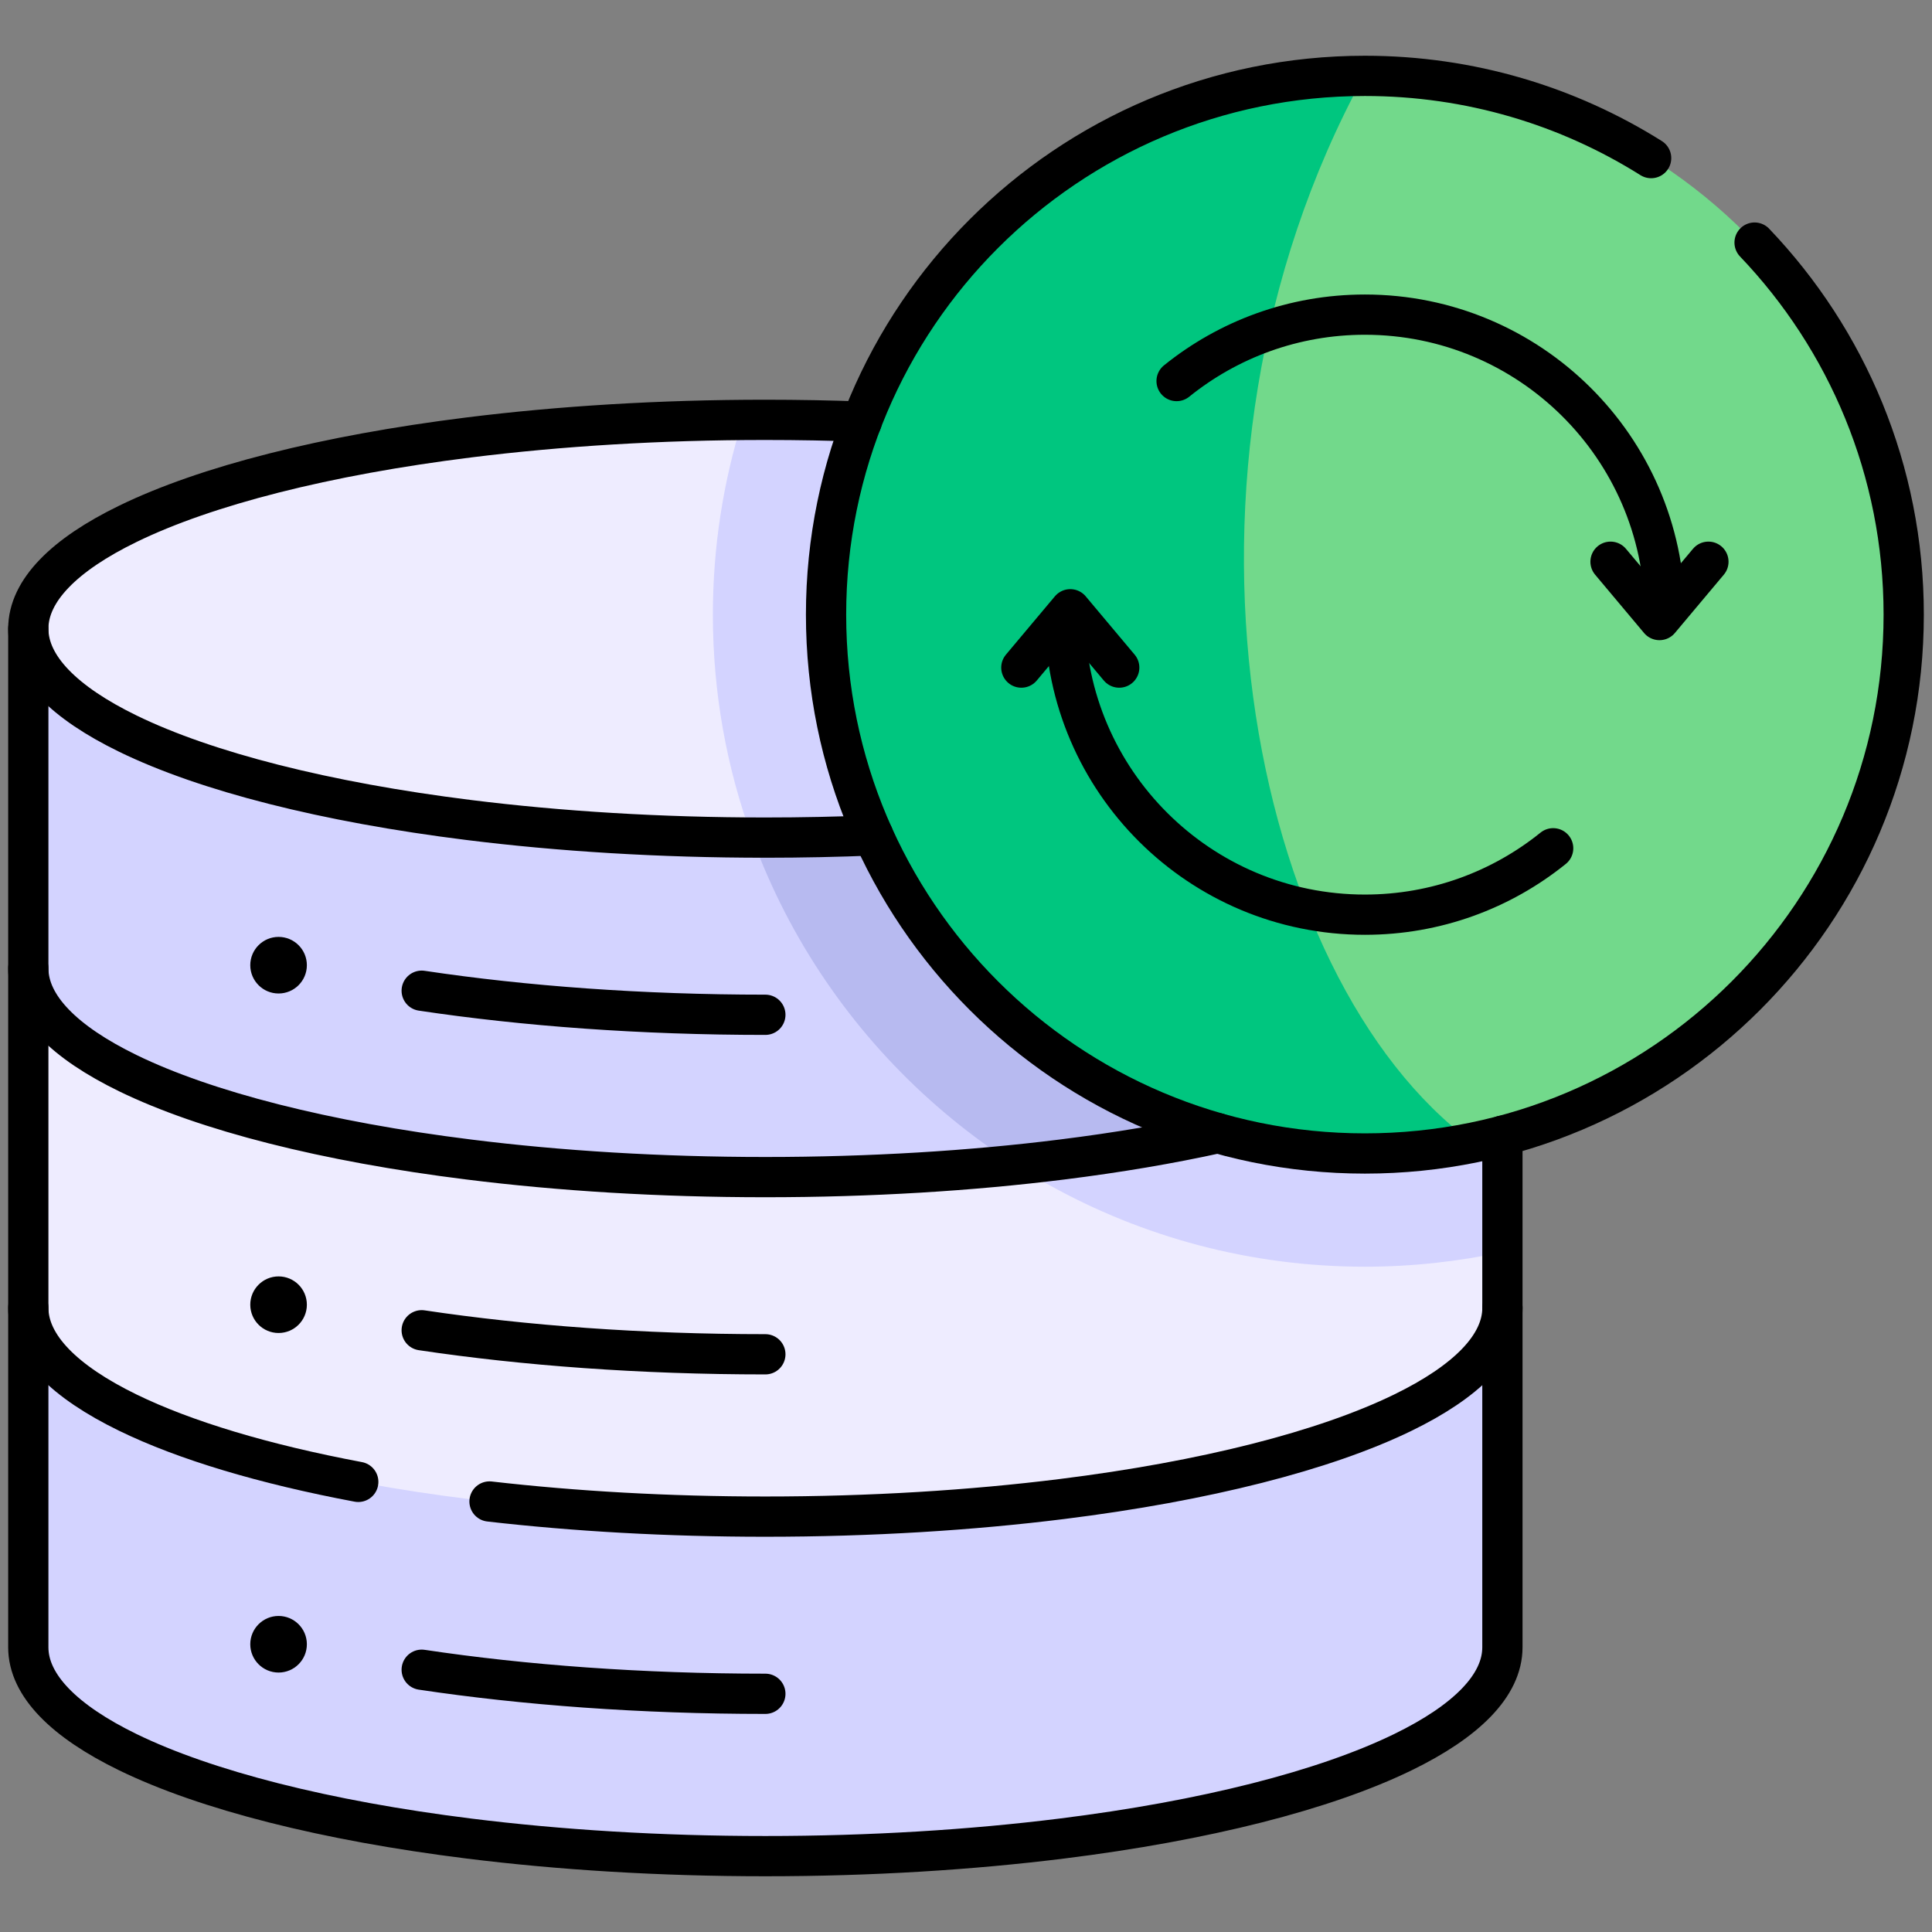 <?xml version="1.0" encoding="UTF-8"?> <svg xmlns="http://www.w3.org/2000/svg" width="48" height="48" viewBox="0 0 48 48" fill="none"><rect x="0" y="0" width="48" height="48" fill="#808080" stroke="none"/><g clip-path="url(#clip0_7169_15778)"><path d="M37.327 40.925C37.327 41.875 36.427 42.766 34.855 43.531C32.912 44.478 29.944 45.234 26.382 45.678C24.128 45.959 21.636 46.115 19.015 46.115C16.395 46.115 13.903 45.959 11.649 45.678C8.086 45.234 5.118 44.478 3.175 43.531C1.603 42.766 0.703 41.875 0.703 40.925V32.49H37.327V40.925Z" fill="#D3D3FF"></path><path d="M37.327 32.491C37.327 33.441 36.427 34.331 34.855 35.097C32.912 36.043 29.944 36.8 26.382 37.244C24.128 37.525 21.636 37.681 19.015 37.681C16.395 37.681 13.903 37.525 11.649 37.244C8.086 36.8 5.118 36.043 3.175 35.097C1.603 34.331 0.703 33.441 0.703 32.491V24.056H37.327V32.491Z" fill="#EEECFF"></path><path d="M33.91 31.471C35.082 31.471 36.225 31.344 37.327 31.107V24.056H20.306C23.195 28.514 28.213 31.471 33.91 31.471Z" fill="#D3D3FF"></path><path d="M37.327 24.055C37.327 25.005 36.427 25.895 34.855 26.661C32.912 27.608 29.944 28.364 26.382 28.808C24.128 29.089 21.636 29.245 19.015 29.245C16.395 29.245 13.903 29.089 11.649 28.808C8.086 28.364 5.118 27.608 3.175 26.661C1.603 25.895 0.703 25.005 0.703 24.055V15.62H37.327V24.055Z" fill="#D3D3FF"></path><path d="M25.224 28.939C32.282 28.218 37.328 26.304 37.328 24.055V15.62H17.716C17.835 21.214 20.803 26.119 25.224 28.939Z" fill="#B7BAF0"></path><path d="M0.703 15.62C0.703 14.671 1.603 13.78 3.175 13.015C5.118 12.068 8.086 11.312 11.649 10.868C13.903 10.587 16.395 10.431 19.015 10.431C21.636 10.431 24.128 10.587 26.382 10.868C29.944 11.312 32.912 12.068 34.855 13.015C36.427 13.78 37.327 14.671 37.327 15.62C37.327 16.57 36.427 17.461 34.855 18.226C32.912 19.173 29.944 19.929 26.382 20.373C24.128 20.654 21.636 20.81 19.015 20.81C16.395 20.81 13.903 20.654 11.649 20.373C8.086 19.929 5.118 19.173 3.175 18.226C1.603 17.46 0.703 16.57 0.703 15.62Z" fill="#EEECFF"></path><path d="M34.855 13.015C32.912 12.068 29.944 11.312 26.382 10.868C24.128 10.587 21.636 10.431 19.015 10.431C18.826 10.431 18.637 10.432 18.449 10.433C17.97 11.962 17.711 13.587 17.711 15.272C17.711 17.216 18.055 19.081 18.686 20.809C18.796 20.81 18.905 20.81 19.015 20.81C21.636 20.81 24.128 20.654 26.382 20.373C29.944 19.929 32.912 19.173 34.855 18.226C36.427 17.461 37.327 16.57 37.327 15.621C37.327 14.671 36.427 13.78 34.855 13.015Z" fill="#D3D3FF"></path><path d="M43.376 24.737C48.603 19.509 48.603 11.034 43.376 5.806C38.148 0.578 29.672 0.578 24.444 5.806C19.216 11.034 19.216 19.509 24.444 24.737C29.672 29.965 38.148 29.965 43.376 24.737Z" fill="#72D98B"></path><path d="M33.887 1.885C26.505 1.897 20.523 7.886 20.523 15.271C20.523 22.664 26.517 28.658 33.91 28.658C34.828 28.658 35.724 28.565 36.59 28.389C31.044 24.312 28.488 11.767 33.887 1.885Z" fill="#00C67F"></path><path d="M41.022 3.928C38.961 2.633 36.523 1.885 33.91 1.885C26.517 1.885 20.523 7.878 20.523 15.271C20.523 22.665 26.517 28.658 33.91 28.658C41.303 28.658 47.297 22.665 47.297 15.271C47.297 11.686 45.887 8.43 43.592 6.027" stroke="black" stroke-miterlimit="10" stroke-linecap="round" stroke-linejoin="round"></path><path d="M21.41 10.475C20.626 10.446 19.827 10.431 19.015 10.431C16.395 10.431 13.903 10.587 11.649 10.868C8.086 11.312 5.118 12.068 3.175 13.015C1.603 13.78 0.703 14.671 0.703 15.62C0.703 16.57 1.603 17.46 3.175 18.226C5.118 19.173 8.086 19.929 11.649 20.373C13.903 20.654 16.395 20.81 19.015 20.81C19.926 20.81 20.82 20.791 21.695 20.755" stroke="black" stroke-miterlimit="10" stroke-linecap="round" stroke-linejoin="round"></path><path d="M0.703 24.056C0.703 25.006 1.603 25.896 3.175 26.662C5.118 27.608 8.086 28.364 11.649 28.808C13.903 29.09 16.395 29.245 19.015 29.245C21.636 29.245 24.128 29.09 26.382 28.808C27.772 28.635 29.071 28.414 30.255 28.153" stroke="black" stroke-miterlimit="10" stroke-linecap="round" stroke-linejoin="round"></path><path d="M8.901 36.817C6.558 36.377 4.593 35.787 3.175 35.096C1.603 34.33 0.703 33.44 0.703 32.49" stroke="black" stroke-miterlimit="10" stroke-linecap="round" stroke-linejoin="round"></path><path d="M37.328 32.49C37.328 33.44 36.427 34.33 34.855 35.096C32.913 36.042 29.944 36.799 26.382 37.243C24.128 37.524 21.636 37.68 19.015 37.68C16.592 37.68 14.279 37.547 12.162 37.304" stroke="black" stroke-miterlimit="10" stroke-linecap="round" stroke-linejoin="round"></path><path d="M0.703 15.62V40.926C0.703 41.876 1.603 42.766 3.175 43.532C5.118 44.478 8.086 45.234 11.649 45.678C13.903 45.959 16.395 46.115 19.015 46.115C21.636 46.115 24.128 45.959 26.382 45.678C29.944 45.234 32.912 44.478 34.855 43.532C36.427 42.766 37.327 41.876 37.327 40.926V28.217" stroke="black" stroke-miterlimit="10" stroke-linecap="round" stroke-linejoin="round"></path><circle cx="6.921" cy="23.98" r="0.703" fill="black"></circle><path d="M29.232 9.467C30.511 8.435 32.139 7.817 33.91 7.817C38.001 7.817 41.322 11.114 41.363 15.195" stroke="black" stroke-miterlimit="10" stroke-linecap="round" stroke-linejoin="round"></path><path d="M40.013 13.956L41.229 15.405L42.445 13.956" stroke="black" stroke-miterlimit="10" stroke-linecap="round" stroke-linejoin="round"></path><path d="M38.588 21.075C37.309 22.107 35.682 22.725 33.91 22.725C29.809 22.725 26.481 19.412 26.457 15.315" stroke="black" stroke-miterlimit="10" stroke-linecap="round" stroke-linejoin="round"></path><path d="M27.807 16.586L26.591 15.137L25.375 16.586" stroke="black" stroke-miterlimit="10" stroke-linecap="round" stroke-linejoin="round"></path><path d="M19.015 25.212C15.932 25.212 13.026 24.996 10.477 24.614" stroke="black" stroke-miterlimit="10" stroke-linecap="round" stroke-linejoin="round"></path><circle cx="6.921" cy="32.415" r="0.703" fill="black"></circle><path d="M19.015 33.647C15.932 33.647 13.026 33.431 10.477 33.05" stroke="black" stroke-miterlimit="10" stroke-linecap="round" stroke-linejoin="round"></path><circle cx="6.921" cy="40.851" r="0.703" fill="black"></circle><path d="M19.015 42.082C15.932 42.082 13.026 41.866 10.477 41.484" stroke="black" stroke-miterlimit="10" stroke-linecap="round" stroke-linejoin="round"></path></g><defs><clipPath id="clip0_7169_15778"><rect width="48" height="48" fill="white"></rect></clipPath></defs></svg> 